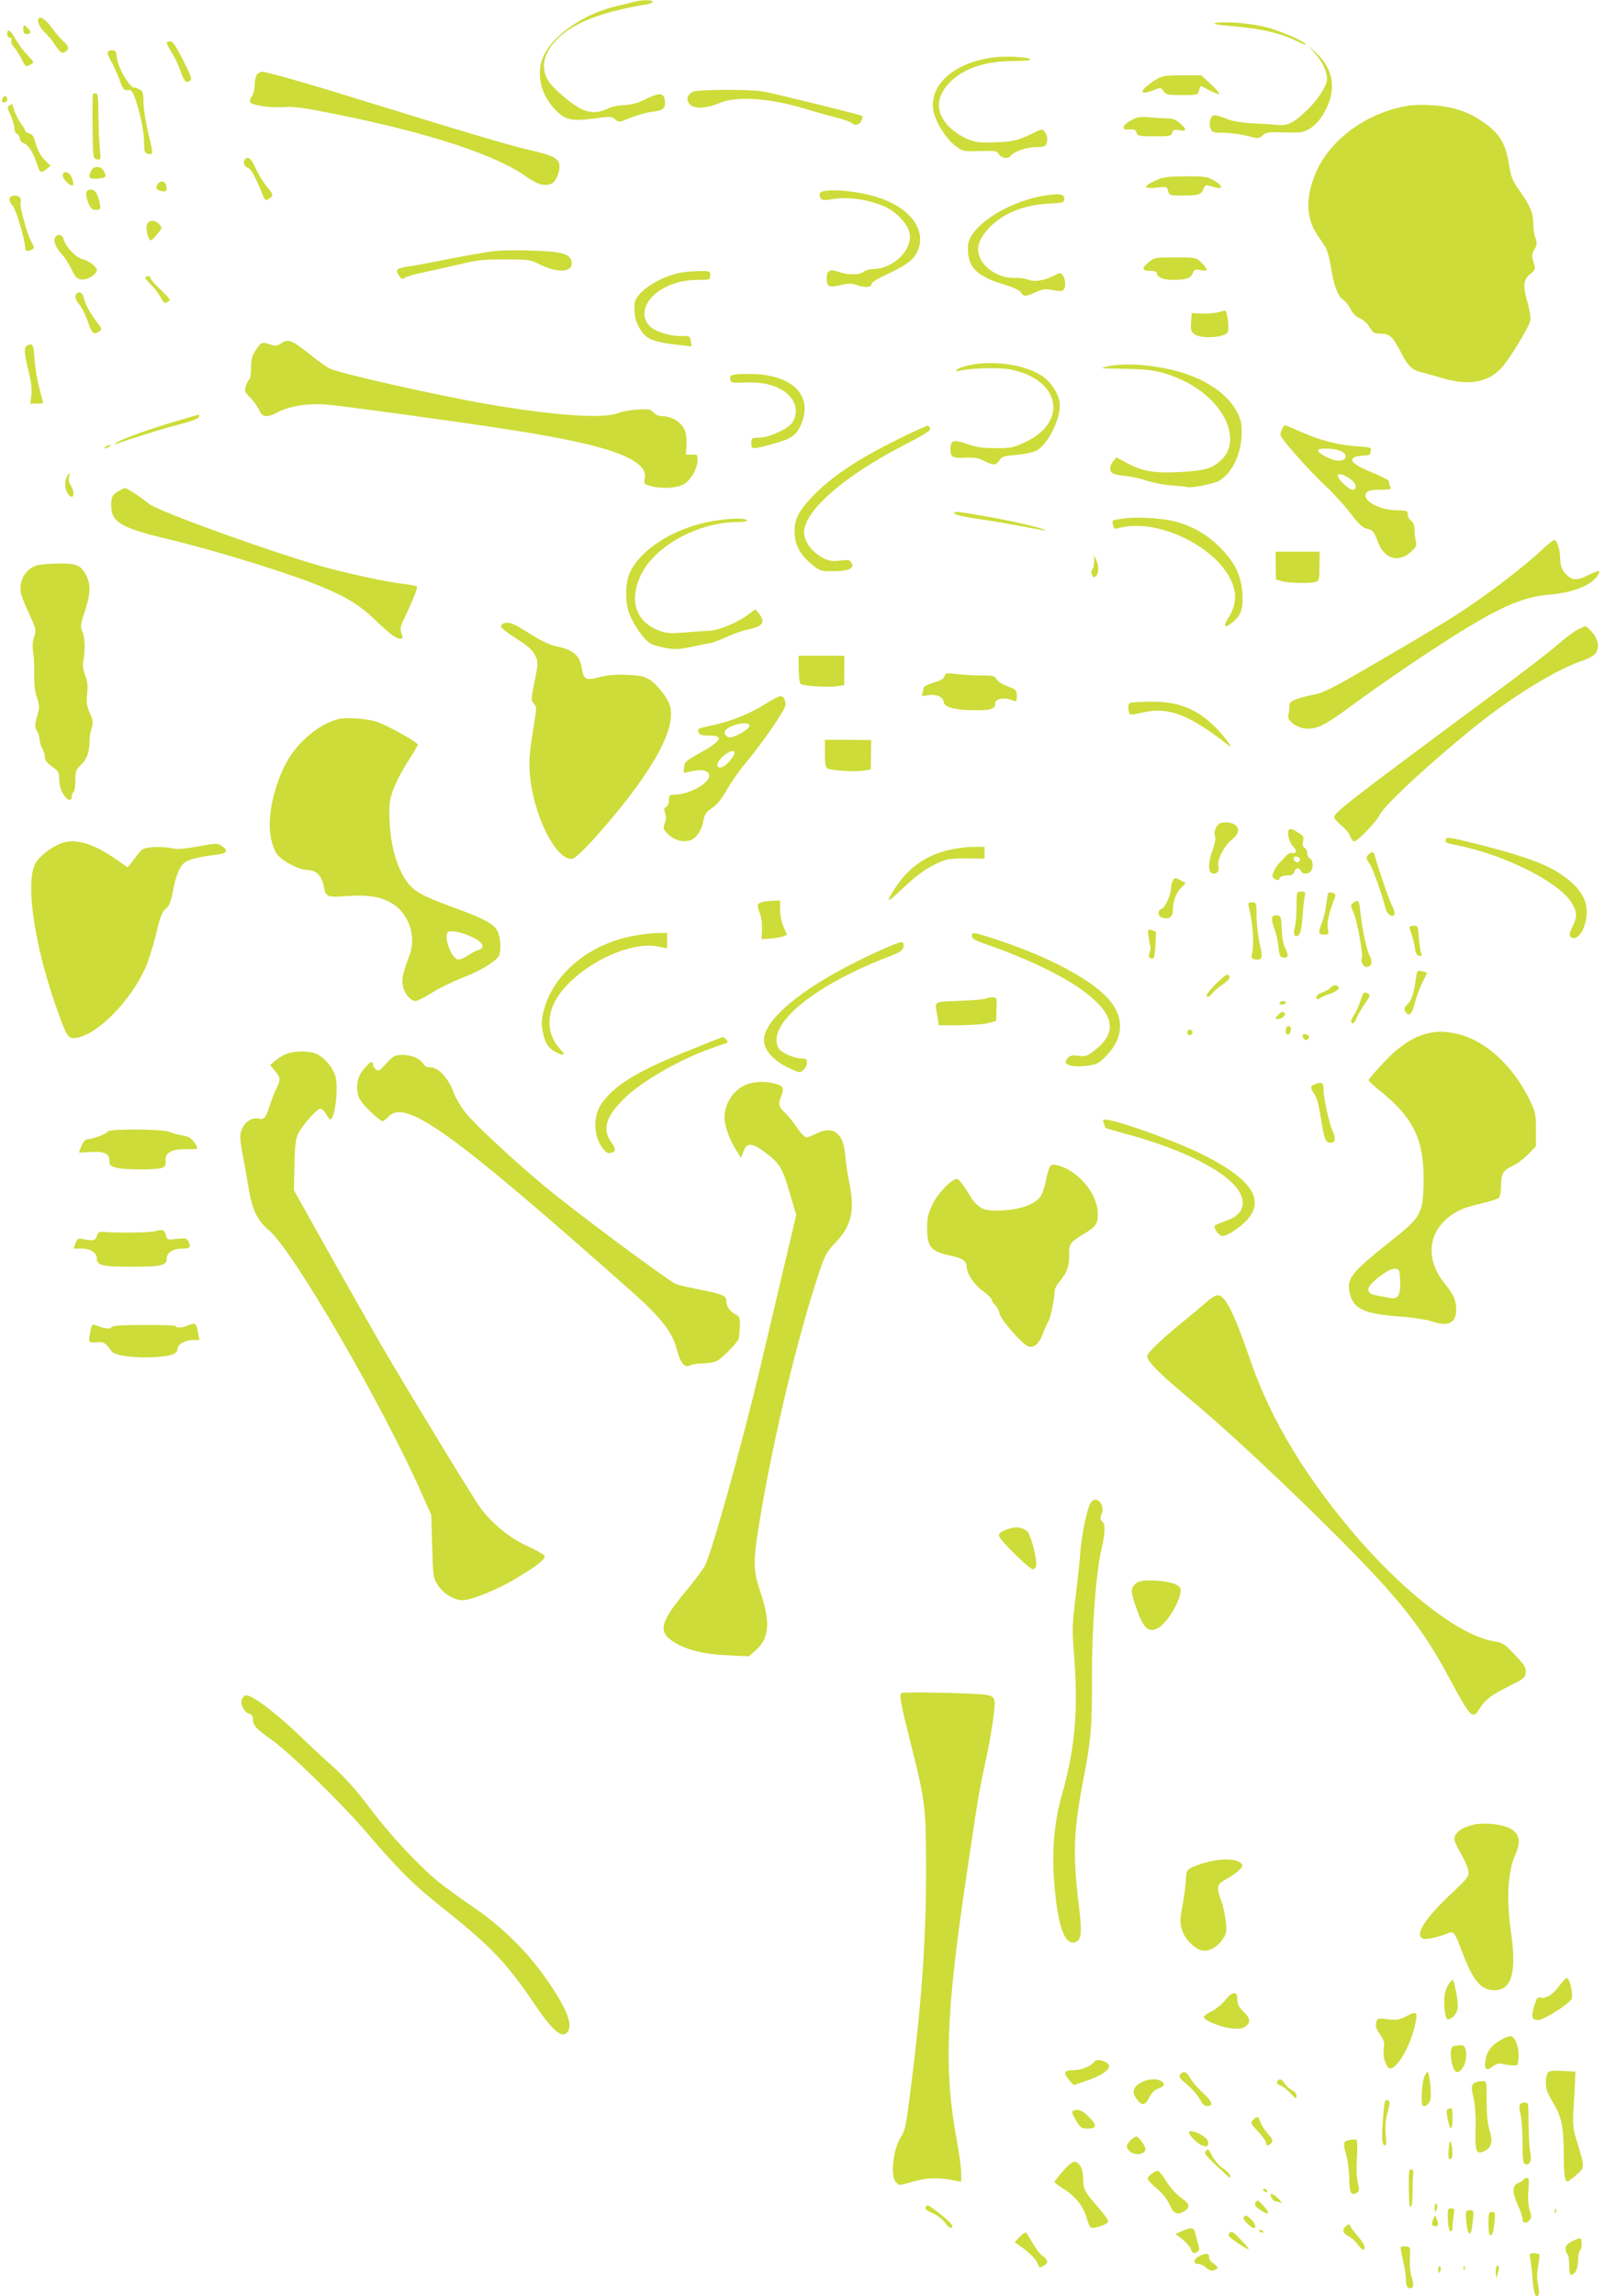 <?xml version="1.0" standalone="no"?>
<!DOCTYPE svg PUBLIC "-//W3C//DTD SVG 20010904//EN"
 "http://www.w3.org/TR/2001/REC-SVG-20010904/DTD/svg10.dtd">
<svg version="1.0" xmlns="http://www.w3.org/2000/svg"
 width="895pt" height="1280pt" viewBox="0 0 895 1280"
 preserveAspectRatio="xMidYMid meet">
<g transform="translate(0,1280) scale(0.1,-0.1)"
fill="#cddc39" stroke="none">
<path d="M3535 12790 c-16 -5 -61 -16 -100 -25 -173 -40 -345 -156 -401 -271
-47 -95 -23 -215 59 -302 63 -66 91 -71 270 -46 38 5 51 3 67 -11 20 -18 23
-18 88 9 37 15 91 30 119 33 60 6 76 20 71 59 -5 47 -28 50 -102 14 -49 -25
-84 -34 -126 -36 -32 -1 -71 -9 -86 -17 -94 -47 -160 -23 -299 108 -80 75 -82
168 -7 256 89 104 248 170 515 214 20 3 37 10 37 15 0 12 -63 11 -105 0z"/>
<path d="M214 12673 c4 -15 20 -39 35 -53 16 -14 43 -46 60 -73 28 -41 35 -46
52 -37 27 15 24 34 -10 62 -15 14 -44 47 -63 74 -41 59 -85 75 -74 27z"/>
<path d="M6780 12672 c-25 -5 3 -10 105 -19 154 -14 260 -39 348 -83 33 -16
54 -23 48 -16 -18 21 -142 74 -222 95 -83 21 -226 33 -279 23z"/>
<path d="M130 12635 c0 -18 5 -25 20 -25 24 0 26 13 4 34 -21 21 -24 20 -24
-9z"/>
<path d="M40 12610 c0 -11 7 -20 15 -20 9 0 12 -6 8 -16 -3 -8 3 -25 15 -37
11 -12 29 -41 41 -64 24 -48 24 -48 53 -32 19 11 19 13 -19 52 -22 23 -52 63
-67 90 -28 50 -46 60 -46 27z"/>
<path d="M930 12560 c0 -6 12 -28 26 -50 15 -22 37 -68 49 -102 24 -66 31 -73
55 -58 12 8 6 26 -39 115 -39 77 -58 105 -72 105 -11 0 -19 -5 -19 -10z"/>
<path d="M7338 12496 c38 -44 62 -97 62 -136 -1 -36 -45 -108 -103 -165 -83
-82 -115 -98 -181 -91 -28 3 -89 7 -136 9 -48 2 -104 11 -130 21 -80 31 -89
31 -100 2 -6 -17 -6 -35 0 -51 9 -23 14 -25 72 -25 35 0 93 -8 130 -17 65 -17
67 -17 89 2 19 18 33 20 120 17 88 -3 104 -1 140 19 48 28 94 94 116 168 27
96 2 181 -78 256 l-43 40 42 -49z"/>
<path d="M600 12506 c0 -8 10 -31 22 -52 12 -20 31 -64 44 -98 19 -53 25 -61
46 -58 20 2 26 -5 41 -45 30 -88 49 -178 50 -243 2 -60 4 -65 26 -68 27 -4 27
-7 -8 143 -11 50 -21 116 -21 147 0 49 -3 59 -22 69 -13 7 -24 12 -25 11 -21
-14 -94 105 -101 164 -4 38 -8 44 -28 44 -14 0 -24 -6 -24 -14z"/>
<path d="M5540 12480 c-217 -28 -357 -150 -336 -293 9 -62 74 -165 126 -202
40 -29 45 -30 135 -27 86 2 95 1 105 -18 12 -22 54 -28 66 -9 13 22 90 49 140
49 38 0 54 4 58 16 10 25 7 49 -8 69 -13 18 -16 18 -82 -15 -73 -36 -113 -43
-234 -44 -62 -1 -84 4 -132 27 -31 15 -72 45 -92 67 -69 76 -67 157 6 236 75
81 200 124 362 124 59 0 96 4 91 9 -15 14 -133 20 -205 11z"/>
<path d="M1430 12381 c-5 -11 -10 -37 -10 -58 0 -21 -7 -49 -16 -61 -8 -12
-13 -26 -10 -31 12 -18 109 -33 185 -28 63 4 112 -3 296 -40 517 -104 890
-226 1060 -348 62 -44 99 -54 140 -39 22 9 45 57 45 96 0 44 -31 61 -172 93
-112 26 -355 98 -842 249 -357 111 -616 186 -644 186 -12 0 -26 -9 -32 -19z"/>
<path d="M6439 12352 c-84 -54 -92 -87 -12 -57 46 18 47 18 61 -3 13 -20 23
-22 103 -22 86 0 89 1 95 25 3 14 8 25 11 25 2 0 25 -11 50 -25 26 -13 49 -22
52 -19 3 3 -18 28 -47 55 l-53 49 -108 0 c-100 0 -110 -2 -152 -28z"/>
<path d="M3863 12288 c-31 -15 -39 -45 -17 -69 24 -27 91 -25 164 6 97 41 278
29 475 -30 61 -19 142 -41 180 -51 39 -9 77 -23 86 -31 20 -17 46 -8 55 19 3
11 4 21 2 22 -6 6 -494 126 -552 136 -78 13 -364 12 -393 -2z"/>
<path d="M518 12275 c-2 -3 -3 -85 -2 -182 2 -175 3 -178 25 -181 21 -4 22 -2
15 65 -3 37 -7 121 -7 186 0 87 -4 117 -13 117 -7 0 -15 -2 -18 -5z"/>
<path d="M16 12254 c-9 -22 -8 -24 9 -24 8 0 15 6 15 14 0 22 -17 28 -24 10z"/>
<path d="M51 12211 c-11 -7 -10 -16 8 -53 11 -24 21 -57 21 -71 0 -15 7 -30
15 -33 8 -4 15 -15 15 -25 0 -11 10 -23 25 -29 25 -9 53 -55 74 -122 14 -43
20 -45 51 -20 l22 18 -34 34 c-23 24 -39 53 -48 88 -11 41 -19 54 -37 58 -13
4 -23 10 -23 16 0 5 -11 24 -24 41 -13 18 -29 49 -36 70 -6 20 -12 37 -13 37
-1 0 -8 -4 -16 -9z"/>
<path d="M7842 12209 c-231 -41 -436 -196 -511 -387 -51 -128 -46 -240 12
-328 18 -26 40 -59 49 -73 9 -14 23 -67 31 -117 16 -100 39 -159 69 -177 11
-7 29 -29 39 -50 13 -24 32 -44 53 -52 19 -8 43 -30 54 -50 19 -31 26 -35 62
-35 50 0 68 -18 114 -108 36 -71 62 -96 112 -107 16 -4 67 -18 114 -32 149
-44 254 -27 332 55 40 42 152 224 161 263 4 15 -2 55 -13 95 -29 101 -27 133
12 165 31 26 32 27 19 68 -10 36 -10 45 6 71 14 25 15 35 5 63 -7 18 -12 55
-12 81 0 59 -17 99 -75 181 -41 57 -48 75 -61 152 -17 105 -48 161 -119 215
-96 73 -184 104 -320 112 -44 3 -104 1 -133 -5z"/>
<path d="M6305 12128 c-50 -30 -54 -54 -7 -50 27 3 35 -1 39 -17 5 -19 13 -21
100 -21 87 0 95 2 100 20 5 17 11 19 39 14 43 -8 44 6 3 40 -21 18 -42 26 -67
26 -20 0 -66 3 -102 6 -56 4 -71 2 -105 -18z"/>
<path d="M1367 11913 c-14 -14 -6 -42 14 -48 19 -6 43 -50 87 -158 10 -24 14
-26 32 -15 27 17 26 23 -15 72 -19 23 -46 68 -60 99 -23 52 -41 68 -58 50z"/>
<path d="M510 11851 c-21 -39 -13 -51 30 -47 51 4 57 10 40 41 -16 30 -55 33
-70 6z"/>
<path d="M350 11821 c0 -23 52 -69 58 -51 2 6 -1 24 -8 41 -14 33 -50 41 -50
10z"/>
<path d="M6440 11792 c-68 -32 -65 -46 9 -38 57 7 59 6 65 -19 6 -24 10 -25
80 -25 89 0 105 5 117 37 6 17 14 23 27 19 59 -17 75 -19 70 -5 -2 8 -22 24
-43 36 -33 18 -52 21 -156 20 -103 -1 -126 -4 -169 -25z"/>
<path d="M881 11776 c-18 -22 -9 -38 23 -42 24 -2 27 0 24 24 -3 31 -29 40
-47 18z"/>
<path d="M498 11742 c-22 -4 -23 -31 -4 -77 12 -27 21 -35 40 -35 29 0 31 8
16 61 -12 42 -27 57 -52 51z"/>
<path d="M4588 11733 c-19 -5 -23 -20 -10 -40 6 -10 23 -10 71 -2 90 14 215
-7 301 -51 52 -27 109 -88 120 -131 26 -96 -84 -208 -205 -209 -16 0 -39 -7
-49 -15 -25 -19 -89 -19 -141 0 -46 17 -65 7 -65 -34 0 -50 12 -56 75 -41 44
11 63 11 89 2 47 -17 86 -15 86 4 0 10 32 30 86 55 105 49 147 79 168 124 54
112 -25 233 -193 296 -104 39 -267 59 -333 42z"/>
<path d="M5820 11709 c-207 -35 -415 -172 -422 -278 -6 -119 42 -170 210 -220
44 -13 77 -29 85 -41 15 -25 23 -25 82 1 40 18 55 20 96 12 32 -7 51 -7 59 1
14 14 13 59 -3 80 -13 18 -15 17 -53 -2 -54 -27 -106 -35 -140 -21 -16 6 -50
11 -76 10 -86 -3 -175 53 -198 125 -16 47 2 95 53 151 76 82 194 131 337 138
80 4 85 6 85 27 0 27 -28 31 -115 17z"/>
<path d="M53 11694 c-3 -8 4 -25 16 -38 20 -21 71 -192 71 -237 0 -20 16 -24
40 -9 12 8 11 14 -8 48 -22 40 -65 199 -57 213 3 4 2 14 -1 23 -8 21 -53 21
-61 0z"/>
<path d="M821 11552 c-11 -20 5 -92 20 -92 9 0 59 59 59 70 0 15 -31 40 -50
40 -11 0 -24 -8 -29 -18z"/>
<path d="M305 11470 c-7 -22 10 -56 49 -98 11 -13 32 -47 46 -75 21 -44 30
-52 56 -55 32 -3 84 29 84 53 0 18 -45 52 -79 60 -35 7 -96 71 -105 108 -8 33
-41 37 -51 7z"/>
<path d="M2755 11400 c-38 -4 -151 -24 -250 -43 -99 -20 -201 -39 -226 -42
-67 -10 -76 -18 -55 -50 14 -21 20 -24 32 -14 8 6 53 20 102 30 48 10 139 30
202 45 97 24 136 28 255 28 132 0 143 -2 193 -27 99 -51 187 -46 180 11 -5 46
-52 60 -218 65 -80 3 -176 2 -215 -3z"/>
<path d="M6404 11337 c-40 -33 -37 -47 12 -47 19 0 34 -4 34 -9 0 -25 34 -41
88 -41 77 0 102 8 113 37 8 21 13 23 44 17 43 -8 44 3 4 42 -30 29 -32 29
-145 29 -112 0 -116 0 -150 -28z"/>
<path d="M3795 11280 c-128 -26 -253 -112 -257 -176 -2 -57 4 -89 25 -128 38
-68 71 -82 238 -101 l56 -6 -5 30 c-4 28 -6 29 -56 28 -63 -1 -146 26 -175 57
-55 58 -25 147 68 203 61 37 127 53 211 53 57 0 60 1 60 25 0 24 -2 25 -62 24
-35 -1 -81 -5 -103 -9z"/>
<path d="M810 11252 c0 -5 14 -21 31 -38 17 -16 40 -46 52 -66 22 -41 25 -42
47 -28 12 8 4 19 -42 63 -32 29 -58 59 -58 65 0 7 -7 12 -15 12 -8 0 -15 -4
-15 -8z"/>
<path d="M427 11163 c-13 -12 -7 -35 17 -63 13 -16 34 -58 46 -94 24 -68 33
-75 64 -53 16 12 15 15 -14 52 -36 46 -64 97 -74 138 -6 25 -24 35 -39 20z"/>
<path d="M6790 11059 c-19 -5 -60 -8 -90 -7 l-55 3 -3 -52 c-3 -44 0 -53 20
-67 26 -19 110 -21 157 -5 26 9 31 16 31 44 0 42 -11 95 -19 94 -3 -1 -22 -5
-41 -10z"/>
<path d="M1563 10883 c-18 -12 -29 -13 -54 -4 -48 16 -53 15 -82 -30 -22 -32
-27 -53 -27 -99 0 -32 -4 -61 -9 -64 -5 -3 -14 -20 -20 -37 -10 -28 -8 -33 26
-67 19 -20 42 -52 49 -69 18 -41 43 -43 111 -7 62 31 166 47 263 39 87 -7 701
-91 995 -136 351 -54 557 -101 671 -153 85 -40 118 -76 109 -123 -5 -30 -4
-32 32 -42 60 -17 144 -13 183 8 40 21 80 89 80 137 0 30 -2 32 -32 30 l-33
-1 3 57 c4 68 -14 107 -61 137 -19 12 -50 21 -69 21 -23 0 -42 7 -54 21 -16
18 -27 20 -89 16 -38 -2 -88 -11 -110 -20 -80 -32 -348 -14 -719 49 -270 46
-836 173 -888 200 -18 9 -62 40 -98 69 -116 93 -133 99 -177 68z"/>
<path d="M141 10862 c-6 -12 -2 -48 15 -117 18 -70 23 -114 19 -147 l-6 -48
36 0 c19 0 35 2 35 5 0 3 -9 38 -20 78 -11 39 -23 111 -27 160 -5 75 -8 87
-24 87 -10 0 -23 -8 -28 -18z"/>
<path d="M5418 10767 c-38 -7 -74 -19 -80 -26 -11 -11 -8 -12 17 -7 72 15 216
18 277 7 281 -55 329 -293 82 -407 -65 -30 -78 -33 -165 -32 -72 0 -109 6
-159 24 -74 26 -90 21 -90 -32 0 -43 12 -49 86 -45 47 2 71 -2 102 -18 53 -27
66 -26 85 3 14 21 27 25 94 30 43 4 93 14 112 24 60 30 131 166 131 251 0 52
-38 119 -89 158 -84 65 -265 96 -403 70z"/>
<path d="M6193 10761 c-24 -4 -45 -9 -47 -12 -2 -2 55 -4 127 -5 151 -1 222
-16 334 -70 221 -109 322 -330 201 -440 -50 -46 -88 -57 -223 -65 -149 -8
-214 3 -305 52 l-55 30 -17 -22 c-21 -25 -23 -53 -5 -66 6 -6 40 -13 74 -16
34 -4 88 -16 120 -27 32 -11 94 -23 138 -26 44 -3 82 -7 85 -9 15 -8 146 17
178 35 72 41 125 152 126 265 0 59 -4 78 -29 124 -68 123 -231 214 -445 246
-99 16 -186 17 -257 6z"/>
<path d="M4102 10713 c-27 -4 -33 -8 -30 -26 3 -21 7 -22 85 -19 136 6 240
-39 273 -118 16 -38 6 -91 -23 -118 -36 -34 -128 -72 -174 -72 -41 0 -43 -1
-43 -30 0 -36 1 -36 111 -7 104 28 133 45 159 96 81 161 -24 285 -250 296 -41
1 -90 1 -108 -2z"/>
<path d="M975 10450 c-147 -44 -283 -92 -323 -116 -15 -8 -18 -12 -7 -9 174
58 268 87 358 110 69 18 107 33 107 42 0 7 -1 13 -2 12 -2 0 -61 -18 -133 -39z"/>
<path d="M5000 10348 c-216 -108 -355 -200 -456 -302 -95 -96 -119 -146 -112
-230 5 -64 36 -115 101 -167 39 -32 47 -34 112 -33 86 0 120 15 104 45 -10 19
-17 20 -64 14 -43 -5 -61 -2 -92 13 -75 39 -120 108 -107 166 25 123 246 307
567 471 88 45 136 75 135 84 -2 8 -8 16 -13 18 -6 2 -84 -34 -175 -79z"/>
<path d="M7150 10411 c-5 -11 -10 -26 -10 -35 0 -19 162 -202 257 -290 41 -38
101 -104 134 -148 45 -58 68 -80 90 -85 34 -7 40 -14 63 -75 34 -92 113 -117
182 -56 31 28 35 36 29 62 -4 17 -7 47 -7 66 -1 22 -8 40 -20 48 -10 7 -18 23
-18 35 0 20 -5 22 -64 23 -102 1 -199 60 -165 100 8 9 32 14 76 14 57 0 63 2
55 18 -5 9 -8 22 -5 27 2 6 -40 29 -93 50 -100 41 -132 67 -104 85 8 5 32 10
53 10 20 0 37 4 37 9 0 5 2 16 5 24 5 11 -12 15 -88 20 -100 7 -208 36 -320
87 -37 16 -69 30 -71 30 -3 0 -10 -9 -16 -19z m318 -122 c59 -20 42 -67 -20
-55 -39 7 -98 41 -98 56 0 13 79 13 118 -1z m65 -161 c30 -22 37 -58 10 -58
-21 0 -83 58 -83 78 0 17 33 8 73 -20z"/>
<path d="M590 10310 c-8 -5 -10 -10 -5 -10 6 0 17 5 25 10 8 5 11 10 5 10 -5
0 -17 -5 -25 -10z"/>
<path d="M369 10133 c-11 -28 -5 -69 13 -90 29 -35 39 11 12 52 -9 14 -13 33
-9 45 10 30 -4 24 -16 -7z"/>
<path d="M653 10057 c-29 -20 -32 -27 -33 -73 0 -95 52 -126 319 -190 273 -65
698 -197 870 -271 132 -56 199 -99 281 -177 82 -79 118 -106 141 -106 16 0 17
4 8 30 -9 25 -7 38 15 82 48 101 76 170 71 178 -2 4 -33 10 -67 14 -91 10
-293 53 -438 92 -273 74 -938 313 -990 356 -50 41 -122 88 -134 87 -6 0 -25
-11 -43 -22z"/>
<path d="M5322 9938 c3 -8 53 -19 134 -31 71 -10 183 -29 249 -42 65 -13 121
-23 123 -21 6 7 -156 46 -288 70 -207 37 -222 38 -218 24z"/>
<path d="M6267 9910 c-32 -4 -60 -9 -62 -12 -2 -2 -2 -14 2 -27 4 -17 10 -21
27 -16 217 65 572 -110 642 -318 21 -62 12 -120 -26 -181 -34 -52 -21 -62 28
-21 44 37 55 74 50 159 -7 100 -42 171 -127 257 -71 70 -154 118 -252 143 -72
18 -209 26 -282 16z"/>
<path d="M3967 9894 c-205 -37 -390 -152 -453 -282 -28 -58 -30 -165 -5 -232
24 -63 79 -142 115 -165 14 -9 53 -21 88 -27 52 -9 77 -8 143 6 44 10 91 19
105 21 14 2 55 17 91 34 36 17 92 37 125 43 79 16 94 41 55 89 l-19 23 -36
-27 c-59 -46 -162 -89 -219 -93 -29 -1 -94 -6 -144 -10 -76 -6 -101 -4 -138
11 -131 49 -169 169 -100 312 79 162 321 293 540 293 35 0 54 4 50 10 -9 14
-105 11 -198 -6z"/>
<path d="M8596 9733 c-115 -107 -325 -266 -506 -380 -52 -33 -231 -140 -398
-237 -248 -145 -313 -179 -360 -187 -31 -5 -76 -17 -99 -25 -36 -13 -43 -20
-43 -42 0 -15 -3 -37 -6 -48 -9 -34 54 -77 111 -76 56 0 109 29 255 138 63 47
202 144 308 216 446 299 602 378 778 393 137 11 238 52 274 108 18 30 6 30
-49 3 -59 -30 -88 -32 -117 -8 -31 26 -44 56 -44 100 0 48 -18 102 -33 102 -7
-1 -39 -26 -71 -57z"/>
<path d="M7114 9647 l1 -77 35 -10 c38 -11 152 -13 186 -4 20 5 21 13 22 87
l1 82 -123 0 -123 0 1 -78z"/>
<path d="M6101 9668 c-1 -20 -5 -39 -10 -42 -12 -8 -1 -48 12 -43 22 7 28 54
13 88 l-14 34 -1 -37z"/>
<path d="M212 9650 c-66 -15 -108 -84 -96 -154 3 -17 24 -70 47 -118 38 -84
40 -90 28 -126 -9 -25 -11 -57 -6 -88 4 -27 7 -85 6 -129 -1 -52 4 -95 15
-123 9 -24 14 -53 11 -65 -3 -12 -10 -40 -16 -61 -7 -31 -6 -44 5 -60 8 -11
14 -32 14 -46 1 -14 7 -36 15 -50 8 -14 15 -36 15 -50 0 -17 13 -34 40 -53 36
-25 40 -33 40 -70 0 -23 8 -58 19 -77 21 -40 51 -53 51 -21 0 11 4 23 10 26 6
3 10 32 10 64 0 52 3 60 34 90 33 32 46 73 46 146 0 11 5 36 11 56 10 31 8 43
-10 84 -18 40 -20 60 -15 107 5 44 2 70 -11 104 -12 31 -15 57 -10 82 11 62 9
125 -5 159 -13 30 -12 40 13 115 31 95 34 145 11 194 -29 62 -55 74 -153 73
-47 -1 -101 -5 -119 -9z"/>
<path d="M2800 9320 c-18 -13 0 -29 100 -93 45 -29 71 -54 84 -80 18 -38 18
-41 -3 -145 -20 -99 -20 -107 -4 -124 16 -18 16 -25 0 -121 -27 -161 -30 -216
-18 -312 29 -223 154 -452 235 -431 39 10 274 279 388 446 108 157 160 274
160 360 0 39 -7 59 -37 105 -21 31 -56 69 -78 83 -35 23 -53 27 -131 30 -62 3
-112 -1 -155 -13 -74 -19 -86 -13 -96 48 -12 76 -47 105 -153 127 -31 7 -85
34 -143 71 -92 59 -120 68 -149 49z"/>
<path d="M8798 9291 c-20 -10 -73 -50 -119 -90 -45 -39 -190 -151 -322 -248
-841 -623 -917 -682 -917 -709 0 -7 18 -27 39 -45 22 -17 44 -44 50 -60 5 -16
15 -29 21 -29 21 0 122 105 145 150 29 57 304 310 554 509 198 157 440 304
570 346 29 10 62 26 72 36 30 30 25 82 -12 124 -17 19 -34 35 -38 35 -3 -1
-22 -9 -43 -19z"/>
<path d="M4454 9068 c1 -55 5 -79 14 -83 28 -10 151 -17 195 -11 l45 7 0 82 1
82 -128 0 -128 0 1 -77z"/>
<path d="M5267 9031 c-3 -14 -21 -25 -61 -36 -32 -10 -56 -22 -56 -30 0 -7 -3
-21 -7 -31 -5 -15 -2 -16 29 -10 47 9 86 -7 90 -36 4 -31 60 -46 174 -47 93
-1 114 7 114 40 0 22 47 33 84 19 37 -14 36 -14 36 23 0 29 -4 34 -53 52 -29
11 -56 29 -61 40 -8 18 -18 20 -90 20 -44 0 -106 4 -137 8 -52 7 -57 6 -62
-12z"/>
<path d="M4265 8874 c-85 -53 -194 -97 -293 -117 -84 -18 -85 -18 -76 -41 4
-12 19 -16 54 -16 91 0 76 -29 -52 -100 -74 -41 -81 -48 -84 -79 -3 -25 -1
-32 10 -28 7 3 34 8 58 12 54 8 85 -13 68 -45 -24 -44 -121 -90 -192 -90 -24
0 -28 -4 -28 -30 0 -16 -7 -33 -15 -38 -13 -6 -14 -14 -6 -34 7 -18 6 -36 -2
-57 -11 -29 -9 -34 19 -62 39 -38 101 -50 139 -25 29 19 50 57 59 108 5 29 16
44 48 65 28 19 54 51 82 102 23 40 69 107 104 148 86 100 222 298 222 322 0
32 -11 51 -29 50 -9 0 -47 -20 -86 -45z m-85 -119 c0 -18 -79 -65 -109 -65
-25 0 -39 26 -22 43 31 31 131 48 131 22z m-107 -192 c-16 -21 -40 -39 -52
-41 -40 -6 -18 48 32 78 47 29 58 9 20 -37z"/>
<path d="M6307 8883 c-14 -4 -17 -12 -14 -36 4 -36 2 -36 82 -18 142 32 260
-14 474 -183 39 -30 -31 63 -84 112 -102 96 -201 132 -350 131 -49 -1 -98 -3
-108 -6z"/>
<path d="M1884 8791 c-102 -26 -221 -124 -282 -233 -72 -126 -113 -309 -93
-418 5 -34 20 -77 31 -95 25 -41 127 -95 177 -95 44 0 78 -33 87 -86 13 -65
17 -67 131 -59 125 9 198 -5 262 -48 85 -58 124 -180 88 -277 -39 -105 -46
-136 -39 -174 7 -43 43 -86 72 -86 10 0 51 21 90 46 40 25 117 63 172 84 98
37 192 95 204 126 13 34 6 110 -14 141 -22 37 -84 68 -264 133 -157 58 -205
86 -243 144 -51 75 -84 192 -90 321 -5 100 -3 117 19 181 14 39 51 111 82 158
31 48 56 90 56 95 0 13 -167 106 -225 126 -57 20 -174 28 -221 16z m752 -1216
c59 -29 72 -58 32 -70 -13 -4 -40 -18 -60 -32 -20 -14 -45 -23 -55 -21 -37 7
-81 127 -55 152 12 13 81 -1 138 -29z"/>
<path d="M4600 8599 c0 -64 3 -78 18 -84 29 -11 147 -18 194 -11 l44 7 1 82 1
82 -129 1 -129 0 0 -77z"/>
<path d="M6804 8211 c-23 -10 -38 -50 -28 -76 4 -8 -1 -35 -9 -58 -34 -92 -33
-147 3 -147 21 0 31 20 24 48 -8 28 34 109 71 138 37 28 48 56 31 78 -14 20
-64 28 -92 17z"/>
<path d="M7187 8173 c-13 -12 5 -78 26 -94 21 -17 16 -42 -8 -33 -7 3 -23 -5
-35 -18 -11 -13 -29 -32 -40 -43 -10 -11 -23 -32 -29 -47 -9 -23 -7 -29 9 -38
16 -9 22 -7 26 5 4 9 19 15 41 15 26 0 36 5 40 20 6 23 28 27 37 5 7 -18 37
-20 54 -3 17 17 15 65 -3 72 -8 3 -15 16 -15 30 0 13 -7 26 -15 30 -10 4 -13
14 -9 35 6 26 2 33 -27 50 -37 23 -42 24 -52 14z m63 -163 c0 -5 -5 -12 -11
-16 -12 -7 -31 15 -23 28 6 9 34 -1 34 -12z"/>
<path d="M8063 8124 c-8 -21 -6 -22 77 -39 258 -54 550 -202 621 -313 35 -55
36 -81 7 -139 -16 -33 -19 -46 -10 -55 22 -22 58 6 76 58 42 123 -7 217 -157
308 -82 48 -201 90 -420 146 -157 40 -189 46 -194 34z"/>
<path d="M340 8099 c-59 -24 -122 -73 -143 -113 -59 -112 -1 -484 133 -846 45
-123 53 -133 98 -125 120 22 298 203 383 390 16 37 43 121 59 187 23 98 34
125 54 142 20 16 29 38 40 98 17 90 40 144 70 163 24 16 84 30 169 40 63 7 74
23 33 50 -22 15 -33 15 -131 -3 -81 -15 -117 -17 -148 -10 -23 5 -69 8 -101 6
-50 -4 -63 -9 -80 -31 -12 -15 -31 -40 -43 -55 l-21 -27 -62 43 c-128 91 -233
121 -310 91z"/>
<path d="M5281 8060 c-122 -32 -216 -99 -286 -205 -58 -87 -52 -94 21 -24 92
88 141 124 211 157 52 24 69 27 161 27 l102 -1 0 33 0 33 -67 -1 c-38 0 -101
-9 -142 -19z"/>
<path d="M7632 8038 c-16 -16 -15 -25 7 -56 17 -24 70 -175 87 -245 3 -15 15
-32 25 -38 29 -15 34 12 10 56 -15 28 -75 203 -97 283 -4 15 -17 15 -32 0z"/>
<path d="M6540 7891 c-5 -11 -10 -28 -10 -39 0 -38 -32 -111 -51 -117 -25 -8
-24 -42 1 -50 37 -12 60 3 60 38 0 50 17 98 46 128 l26 27 -31 16 c-28 15 -31
15 -41 -3z"/>
<path d="M7230 7747 c0 -45 -4 -98 -10 -117 -11 -39 0 -60 23 -42 9 8 16 45
21 104 3 51 9 103 12 116 5 19 2 22 -20 22 -26 0 -26 0 -26 -83z"/>
<path d="M7406 7822 c-2 -4 -7 -34 -11 -67 -4 -33 -16 -81 -26 -106 -20 -51
-17 -59 18 -59 21 0 23 3 17 38 -5 33 7 86 41 173 4 11 0 18 -14 22 -12 3 -23
2 -25 -1z"/>
<path d="M4255 7773 c-33 -8 -36 -18 -20 -58 10 -22 15 -60 14 -94 l-2 -56 47
3 c26 2 59 7 72 12 l23 9 -19 43 c-11 25 -20 65 -20 96 l0 52 -37 -1 c-21 -1
-47 -3 -58 -6z"/>
<path d="M7546 7767 c-16 -12 -16 -15 3 -57 20 -47 54 -237 45 -252 -10 -16 8
-48 27 -48 28 0 35 28 16 64 -17 31 -40 141 -52 249 -7 60 -11 65 -39 44z"/>
<path d="M6963 7748 c26 -104 32 -216 16 -278 -3 -9 5 -16 20 -18 40 -6 45 10
26 84 -9 38 -17 106 -18 151 0 81 0 83 -25 83 -20 0 -23 -4 -19 -22z"/>
<path d="M7094 7686 c-3 -9 2 -35 11 -59 10 -23 20 -69 24 -102 5 -52 9 -60
29 -63 27 -4 29 16 6 59 -9 18 -16 60 -17 102 -2 66 -4 72 -25 75 -13 2 -25
-3 -28 -12z"/>
<path d="M7860 7631 c0 -5 5 -22 11 -38 6 -15 14 -48 18 -73 4 -33 11 -46 25
-48 15 -3 17 0 11 14 -4 11 -10 49 -13 87 -4 63 -6 67 -28 67 -13 0 -24 -4
-24 -9z"/>
<path d="M6406 7573 c3 -26 8 -49 9 -51 2 -2 0 -16 -5 -32 -7 -23 -5 -29 10
-33 15 -4 18 5 23 72 2 42 4 77 3 77 0 1 -11 5 -24 9 -23 7 -23 6 -16 -42z"/>
<path d="M3515 7580 c-247 -52 -440 -222 -486 -426 -10 -44 -10 -69 -1 -112
12 -59 31 -86 74 -108 43 -22 54 -16 25 14 -71 74 -83 176 -31 272 97 178 401
339 574 304 l50 -11 0 44 0 43 -57 -1 c-32 0 -98 -9 -148 -19z"/>
<path d="M5420 7582 c0 -14 18 -24 68 -42 290 -100 516 -217 625 -324 105
-102 101 -187 -13 -274 -39 -30 -49 -33 -86 -27 -32 4 -46 2 -58 -11 -37 -36
9 -56 104 -45 50 6 66 13 96 42 102 98 118 206 44 307 -86 120 -353 263 -678
366 -99 31 -102 31 -102 8z"/>
<path d="M4930 7512 c-402 -177 -669 -380 -670 -510 0 -56 55 -117 143 -157
56 -26 59 -26 78 -9 10 9 19 28 19 41 0 19 -5 23 -32 23 -43 1 -114 33 -127
58 -69 129 192 346 609 507 74 29 85 37 88 59 4 34 -5 33 -108 -12z"/>
<path d="M7895 7343 c-11 -81 -25 -122 -48 -143 -17 -16 -19 -24 -11 -38 21
-33 37 -18 54 48 9 36 28 88 43 116 l26 52 -22 6 c-35 9 -35 9 -42 -41z"/>
<path d="M6776 7311 c-38 -39 -54 -61 -46 -66 7 -4 18 2 26 14 8 11 35 35 60
52 42 28 52 48 28 56 -5 2 -36 -23 -68 -56z"/>
<path d="M7421 7296 c-7 -9 -28 -21 -47 -28 -19 -6 -34 -18 -34 -25 0 -14 13
-17 24 -5 4 4 28 14 54 23 26 9 47 22 47 30 0 19 -29 23 -44 5z"/>
<path d="M7585 7218 c-9 -29 -26 -65 -37 -81 -14 -20 -17 -32 -10 -39 7 -7 15
0 26 26 8 20 30 57 48 82 27 38 30 47 18 54 -24 15 -27 13 -45 -42z"/>
<path d="M5497 7233 c-4 -3 -69 -9 -144 -12 -155 -7 -141 4 -125 -91 l7 -45
120 0 c66 1 138 6 160 13 l40 11 2 66 c2 65 2 65 -26 65 -15 0 -31 -3 -34 -7z"/>
<path d="M7135 7210 c-3 -5 3 -10 14 -10 12 0 21 5 21 10 0 6 -6 10 -14 10 -8
0 -18 -4 -21 -10z"/>
<path d="M7125 7140 c-18 -19 -17 -20 2 -20 22 0 47 23 36 33 -10 11 -19 8
-38 -13z"/>
<path d="M7170 7054 c0 -31 23 -28 28 4 2 15 -2 22 -12 22 -11 0 -16 -9 -16
-26z"/>
<path d="M6620 7045 c0 -8 7 -15 15 -15 8 0 15 7 15 15 0 8 -7 15 -15 15 -8 0
-15 -7 -15 -15z"/>
<path d="M7948 7036 c-76 -20 -156 -76 -237 -164 -42 -45 -77 -86 -79 -91 -2
-5 25 -31 60 -59 194 -154 254 -282 246 -532 -4 -155 -18 -178 -181 -307 -229
-182 -252 -212 -228 -300 22 -81 83 -108 281 -122 69 -5 145 -17 169 -25 93
-34 141 -13 141 62 0 55 -12 82 -63 146 -130 159 -85 340 104 419 20 8 69 22
110 31 40 10 79 22 86 28 8 6 13 33 13 65 0 69 12 90 63 113 23 10 62 39 87
64 l45 47 0 92 c0 83 -3 99 -32 159 -95 200 -259 348 -422 378 -68 13 -104 12
-163 -4z m-140 -1377 c3 -78 -13 -105 -57 -94 -14 3 -46 9 -71 13 -49 8 -63
29 -38 59 35 43 112 94 137 91 25 -3 26 -6 29 -69z"/>
<path d="M7266 7032 c-8 -13 11 -35 23 -28 6 4 11 11 11 16 0 11 -28 21 -34
12z"/>
<path d="M3845 6946 c-284 -113 -416 -193 -488 -294 -52 -72 -49 -187 6 -256
18 -22 28 -27 45 -22 28 9 28 19 -3 64 -49 72 -23 145 87 249 98 92 303 208
468 267 41 15 81 29 89 31 11 4 11 8 1 20 -7 8 -15 15 -19 14 -3 0 -87 -33
-186 -73z"/>
<path d="M1603 6928 c-17 -6 -47 -23 -65 -38 l-32 -27 27 -32 c32 -38 33 -50
8 -99 -10 -20 -26 -62 -36 -92 -22 -70 -33 -83 -61 -76 -51 13 -104 -39 -104
-102 0 -17 6 -63 14 -103 8 -41 22 -119 31 -174 20 -126 49 -189 117 -245 134
-114 636 -980 854 -1475 l49 -110 5 -176 c5 -171 6 -177 33 -217 29 -45 90
-82 134 -82 51 0 191 56 295 118 125 74 174 114 164 131 -5 7 -50 32 -100 55
-99 46 -194 125 -260 215 -38 52 -403 651 -549 901 -52 91 -184 323 -292 515
l-196 350 3 140 c2 109 7 148 21 175 23 48 105 140 123 140 8 0 23 -13 32 -30
9 -16 20 -30 24 -30 25 0 46 173 29 238 -14 51 -64 110 -108 128 -37 16 -113
17 -160 2z"/>
<path d="M2200 6913 c-8 -3 -31 -23 -51 -46 -32 -36 -39 -40 -53 -28 -9 7 -16
20 -16 27 0 23 -16 16 -48 -21 -35 -39 -48 -88 -37 -142 5 -27 23 -52 66 -95
33 -32 65 -58 71 -58 6 0 21 11 34 25 95 102 352 -83 1365 -982 158 -141 218
-218 244 -318 19 -73 43 -102 73 -86 11 6 44 11 72 11 28 0 63 6 78 14 33 17
121 109 123 128 10 108 8 118 -22 133 -31 17 -49 43 -49 74 0 28 -20 37 -146
62 -60 12 -119 25 -132 30 -43 17 -566 405 -737 548 -168 140 -377 334 -432
400 -31 38 -63 90 -75 125 -28 76 -83 136 -126 136 -21 0 -35 7 -42 20 -21 39
-105 62 -160 43z"/>
<path d="M4155 6751 c-69 -31 -115 -104 -115 -182 0 -43 28 -121 61 -174 l32
-50 12 35 c18 53 49 52 126 -7 78 -59 94 -86 135 -231 l34 -115 -76 -321 c-41
-177 -100 -424 -130 -551 -101 -423 -265 -1009 -303 -1082 -11 -21 -58 -85
-106 -142 -146 -176 -158 -227 -66 -285 68 -43 166 -67 297 -73 l120 -6 36 32
c79 69 86 154 27 331 -42 122 -41 171 5 440 75 439 202 967 318 1320 38 114
46 130 94 180 93 97 112 180 80 337 -8 37 -17 99 -21 138 -8 81 -17 107 -45
135 -26 26 -70 26 -120 0 -22 -11 -46 -20 -54 -20 -8 0 -33 26 -54 58 -22 31
-50 66 -62 77 -37 33 -42 51 -25 92 20 47 15 59 -32 72 -57 16 -123 13 -168
-8z"/>
<path d="M7338 6758 c-33 -11 -34 -20 -9 -56 13 -17 26 -66 37 -137 18 -116
26 -135 54 -135 27 0 30 22 11 66 -20 43 -51 188 -51 234 0 35 -7 40 -42 28z"/>
<path d="M6155 6539 c4 -13 9 -25 10 -27 1 -1 45 -14 96 -28 339 -89 596 -221
654 -335 36 -68 6 -127 -78 -154 -28 -10 -56 -21 -61 -26 -13 -12 21 -59 42
-59 26 0 102 51 139 93 99 113 15 231 -262 367 -130 64 -418 169 -509 186 -37
6 -38 6 -31 -17z"/>
<path d="M601 6493 c-7 -14 -84 -43 -112 -43 -12 0 -24 -13 -34 -36 -8 -20
-15 -37 -15 -38 0 -1 29 0 64 2 78 5 106 -8 106 -48 0 -25 5 -30 38 -39 41
-12 213 -13 252 -2 20 6 25 13 23 40 -2 46 33 66 114 65 35 0 63 1 63 3 0 22
-36 64 -58 68 -15 4 -37 8 -49 11 -12 2 -35 9 -50 15 -41 16 -333 17 -342 2z"/>
<path d="M5851 6288 c-6 -13 -15 -49 -21 -80 -6 -31 -20 -68 -30 -81 -32 -41
-114 -70 -210 -74 -111 -6 -137 8 -194 102 -23 39 -49 71 -57 73 -28 5 -110
-79 -140 -143 -23 -48 -29 -74 -29 -128 0 -109 20 -133 133 -157 60 -12 87
-30 87 -58 1 -41 40 -102 89 -137 28 -20 51 -43 51 -49 0 -7 8 -21 19 -30 10
-9 21 -30 24 -46 8 -37 131 -178 163 -186 33 -8 58 16 81 75 9 25 23 55 30 67
12 19 33 125 34 168 0 11 11 33 25 49 43 51 57 88 56 149 -1 66 2 71 87 123
64 38 76 57 72 120 -6 110 -116 235 -228 260 -28 6 -34 3 -42 -17z"/>
<path d="M865 5937 c-26 -8 -209 -11 -289 -4 -24 2 -31 -3 -36 -23 -7 -26 -19
-29 -77 -17 -28 6 -32 3 -42 -23 l-10 -30 42 0 c52 0 87 -23 87 -55 0 -39 29
-46 195 -46 167 0 195 7 195 46 0 33 35 55 87 55 44 0 50 7 33 41 -9 17 -18
18 -64 13 -51 -6 -54 -5 -60 19 -7 31 -22 37 -61 24z"/>
<path d="M6727 5542 c-23 -21 -80 -69 -127 -107 -96 -77 -187 -161 -201 -188
-14 -24 56 -96 241 -250 204 -170 511 -457 811 -756 355 -356 480 -513 634
-801 115 -214 127 -227 164 -167 32 52 66 78 164 127 85 42 92 48 95 77 3 27
-6 41 -60 98 -58 62 -68 68 -117 76 -180 28 -478 253 -750 564 -290 333 -491
663 -606 995 -96 278 -142 370 -186 370 -11 0 -38 -17 -62 -38z"/>
<path d="M1055 5414 c-33 -15 -75 -18 -75 -6 0 4 -79 7 -176 6 -131 0 -177 -3
-183 -13 -8 -12 -41 -7 -93 14 -13 5 -18 -2 -24 -37 -12 -63 -12 -63 33 -60
42 3 50 -1 86 -51 17 -25 143 -40 255 -31 78 5 112 19 112 45 0 24 42 49 81
49 l41 0 -7 38 c-10 56 -15 61 -50 46z"/>
<path d="M6079 4418 c-19 -35 -47 -175 -54 -263 -3 -44 -15 -159 -27 -255 -19
-158 -20 -189 -9 -320 25 -315 6 -526 -69 -791 -41 -143 -56 -315 -41 -486 19
-231 54 -337 108 -331 43 5 49 45 29 206 -35 292 -30 417 28 718 39 200 46
280 45 544 -1 278 22 591 52 718 23 99 24 145 5 161 -11 9 -12 18 -3 41 22 59
-35 111 -64 58z"/>
<path d="M5645 4283 c-46 -10 -75 -27 -75 -42 0 -22 175 -194 192 -189 7 3 15
12 16 22 6 29 -28 164 -46 185 -18 22 -55 32 -87 24z"/>
<path d="M6330 3970 c-26 -26 -25 -41 4 -127 42 -122 71 -149 127 -116 59 35
140 185 119 223 -12 23 -82 40 -164 40 -53 0 -70 -4 -86 -20z"/>
<path d="M5027 3363 c-13 -13 -6 -52 52 -284 82 -324 85 -350 85 -719 0 -383
-26 -741 -90 -1240 -21 -165 -28 -200 -49 -230 -44 -64 -62 -222 -29 -254 19
-20 13 -20 103 5 74 21 137 22 229 3 l32 -6 0 50 c0 27 -11 107 -24 178 -73
390 -62 711 55 1489 16 110 39 260 50 334 11 74 33 194 49 265 17 72 37 184
46 248 20 135 17 144 -49 152 -72 9 -453 16 -460 9z"/>
<path d="M1350 3330 c-14 -25 10 -75 40 -83 12 -3 20 -13 20 -27 0 -37 17 -56
99 -114 101 -70 396 -357 537 -523 160 -187 257 -285 369 -375 334 -266 400
-335 584 -606 93 -136 147 -173 172 -118 22 47 -32 160 -156 328 -97 131 -238
265 -377 358 -68 46 -154 109 -193 140 -111 91 -273 265 -383 412 -67 90 -133
164 -194 220 -51 45 -140 128 -198 184 -140 133 -261 224 -299 224 -6 0 -15
-9 -21 -20z"/>
<path d="M8223 2630 c-70 -15 -113 -45 -113 -82 0 -11 16 -47 36 -79 19 -32
38 -75 41 -94 6 -35 3 -39 -100 -136 -146 -139 -200 -227 -151 -246 17 -6 79
7 132 28 40 17 41 15 88 -108 59 -155 101 -205 175 -207 99 -2 128 98 94 329
-26 183 -17 334 26 429 46 102 4 156 -132 169 -30 3 -73 2 -96 -3z"/>
<path d="M6752 2425 c-35 -8 -80 -22 -100 -32 -35 -17 -37 -20 -39 -73 -2 -30
-10 -94 -19 -143 -14 -72 -14 -95 -4 -131 13 -48 59 -99 104 -116 38 -14 92
12 124 60 21 30 23 43 18 95 -3 33 -14 87 -26 119 -29 84 -27 90 33 124 28 16
61 39 71 51 17 19 18 23 5 36 -22 22 -96 26 -167 10z"/>
<path d="M8699 1735 c-37 -52 -80 -79 -109 -70 -16 5 -22 -3 -36 -51 -17 -58
-12 -73 24 -74 32 0 179 94 187 120 7 21 -9 98 -23 112 -6 6 -22 -7 -43 -37z"/>
<path d="M8087 1752 c-10 -11 -23 -37 -28 -58 -12 -41 -3 -140 12 -150 6 -3
21 4 35 17 27 26 30 60 10 152 -11 56 -12 58 -29 39z"/>
<path d="M6831 1649 c-18 -22 -53 -50 -77 -62 -24 -11 -43 -26 -41 -32 6 -19
92 -54 149 -61 45 -5 63 -3 83 10 32 21 27 48 -16 88 -21 20 -29 36 -29 62 0
50 -27 48 -69 -5z"/>
<path d="M7836 1558 c-32 -17 -50 -19 -97 -14 -57 7 -59 6 -65 -19 -5 -19 1
-36 21 -65 23 -33 27 -46 21 -80 -7 -45 14 -110 37 -110 36 0 104 111 131 217
27 102 22 108 -48 71z"/>
<path d="M8366 1427 c-51 -29 -76 -64 -83 -114 -7 -50 6 -59 41 -32 20 16 34
19 54 14 15 -4 41 -7 57 -8 29 -2 30 0 33 45 4 57 -20 118 -45 118 -10 0 -36
-10 -57 -23z"/>
<path d="M8103 1393 c-27 -10 -7 -143 21 -143 33 0 60 66 50 119 -5 26 -11 31
-33 30 -14 0 -32 -3 -38 -6z"/>
<path d="M6099 1304 c-20 -25 -72 -44 -119 -44 -47 0 -52 -15 -17 -56 l23 -27
55 18 c144 47 185 98 98 120 -18 4 -30 1 -40 -11z"/>
<path d="M8632 1248 c-6 -6 -12 -32 -12 -57 0 -35 9 -60 40 -111 48 -79 60
-138 60 -290 0 -109 6 -150 21 -150 5 0 27 17 50 37 47 42 47 39 5 178 -26 83
-27 98 -21 200 4 61 8 130 8 153 l2 44 -70 4 c-48 3 -74 1 -83 -8z"/>
<path d="M6581 1236 c-10 -11 -2 -23 40 -57 28 -24 60 -61 70 -81 12 -24 26
-38 39 -38 39 0 32 23 -22 74 -31 28 -63 66 -72 84 -18 34 -36 41 -55 18z"/>
<path d="M7940 1217 c-12 -38 -17 -143 -7 -153 12 -12 36 5 43 31 8 32 -5 155
-16 155 -5 0 -13 -15 -20 -33z"/>
<path d="M6380 1199 c-61 -24 -74 -59 -39 -103 28 -36 45 -33 68 13 13 25 31
43 51 49 16 6 30 15 30 19 0 31 -59 42 -110 22z"/>
<path d="M7127 1203 c-12 -12 -7 -22 15 -29 11 -3 36 -23 55 -43 28 -31 33
-33 33 -15 0 12 -10 25 -24 32 -14 6 -32 23 -42 37 -17 26 -26 30 -37 18z"/>
<path d="M8230 1193 c-26 -10 -28 -24 -13 -87 9 -39 13 -101 11 -173 -3 -126
4 -144 47 -125 42 19 51 54 32 116 -12 36 -17 88 -17 164 0 110 0 112 -22 111
-13 0 -30 -3 -38 -6z"/>
<path d="M7716 1037 c-12 -136 -12 -190 3 -195 12 -4 13 6 8 56 -4 39 -1 79 8
116 18 70 18 73 1 79 -11 5 -16 -8 -20 -56z"/>
<path d="M8474 1066 c-3 -8 -1 -31 5 -53 6 -21 11 -90 11 -154 0 -92 3 -118
14 -122 25 -10 39 19 30 61 -5 20 -9 87 -10 147 -1 61 -2 116 -3 123 -1 17
-40 15 -47 -2z"/>
<path d="M8073 1042 c-8 -5 -8 -20 1 -60 14 -64 26 -58 26 15 0 53 -4 60 -27
45z"/>
<path d="M5983 1034 c-8 -4 -3 -20 16 -52 25 -43 31 -47 66 -47 52 0 54 18 7
65 -37 37 -59 46 -89 34z"/>
<path d="M6987 983 c-15 -16 -14 -20 28 -64 25 -27 45 -55 45 -64 0 -19 14
-19 30 0 10 12 7 21 -20 51 -18 21 -37 50 -42 66 -12 33 -17 34 -41 11z"/>
<path d="M6630 913 c1 -17 47 -62 73 -72 22 -9 29 -8 33 4 4 8 0 22 -7 31 -25
30 -100 58 -99 37z"/>
<path d="M6301 866 c-19 -20 -21 -28 -12 -45 20 -36 87 -39 98 -5 5 14 -35 74
-50 74 -7 0 -24 -11 -36 -24z"/>
<path d="M7530 872 c-39 -6 -42 -16 -25 -77 10 -32 18 -94 19 -139 1 -83 10
-99 45 -77 11 7 12 17 3 54 -7 27 -9 81 -5 139 3 53 2 97 -3 100 -5 2 -20 2
-34 0z"/>
<path d="M8079 828 c-5 -54 -1 -71 12 -62 11 6 11 61 0 89 -6 15 -9 9 -12 -27z"/>
<path d="M6722 807 c-8 -10 6 -28 59 -77 39 -36 72 -67 75 -69 2 -2 4 2 4 10
0 8 -18 27 -40 42 -22 16 -49 46 -60 68 -23 44 -23 44 -38 26z"/>
<path d="M5926 696 c-25 -29 -46 -56 -46 -59 0 -4 25 -22 55 -41 64 -41 107
-97 125 -161 7 -25 17 -48 22 -51 17 -11 98 18 98 33 0 9 -26 45 -59 82 -73
83 -81 98 -81 158 0 54 -21 93 -50 93 -10 0 -39 -24 -64 -54z"/>
<path d="M7856 618 c2 -117 2 -118 12 -118 5 0 9 37 9 83 0 45 2 91 4 102 2
11 -2 21 -11 22 -13 3 -15 -12 -14 -89z"/>
<path d="M6423 683 c-13 -8 -23 -21 -23 -28 0 -6 23 -31 51 -55 31 -26 58 -60
70 -87 22 -51 42 -62 78 -42 41 23 37 44 -13 78 -26 19 -60 56 -82 91 -20 33
-42 60 -48 59 -6 0 -21 -7 -33 -16z"/>
<path d="M8495 649 c-4 -5 -18 -14 -31 -19 -32 -13 -32 -53 1 -124 14 -30 25
-64 25 -75 0 -25 22 -28 40 -6 11 13 11 23 0 55 -8 26 -11 64 -7 110 5 56 3
70 -8 70 -8 0 -17 -5 -20 -11z"/>
<path d="M7045 590 c3 -5 11 -10 16 -10 6 0 7 5 4 10 -3 6 -11 10 -16 10 -6 0
-7 -4 -4 -10z"/>
<path d="M7090 550 c6 -11 15 -20 20 -20 4 0 17 -3 27 -7 14 -5 12 -1 -7 20
-31 33 -56 37 -40 7z"/>
<path d="M7002 523 c-8 -14 -4 -22 23 -40 55 -37 63 -24 16 26 -27 29 -31 30
-39 14z"/>
<path d="M8000 496 c0 -31 6 -34 13 -6 3 11 1 23 -4 26 -5 3 -9 -6 -9 -20z"/>
<path d="M5166 503 c-13 -13 -5 -23 37 -41 24 -11 54 -34 66 -51 23 -32 41
-40 41 -18 0 6 -26 33 -58 58 -69 55 -77 60 -86 52z"/>
<path d="M8074 428 c1 -37 7 -63 14 -66 7 -2 12 7 12 25 0 15 3 45 6 66 6 33
4 37 -14 37 -19 0 -20 -5 -18 -62z"/>
<path d="M8671 474 c0 -11 3 -14 6 -6 3 7 2 16 -1 19 -3 4 -6 -2 -5 -13z"/>
<path d="M8177 473 c-8 -14 5 -123 15 -123 11 0 15 13 22 78 4 46 3 52 -14 52
-10 0 -21 -3 -23 -7z"/>
<path d="M8300 405 c0 -38 4 -65 10 -65 13 0 17 12 24 78 5 47 3 52 -14 52
-18 0 -20 -7 -20 -65z"/>
<path d="M6934 439 c-6 -10 41 -58 59 -59 15 0 6 27 -16 48 -26 25 -33 27 -43
11z"/>
<path d="M7992 430 c-11 -28 -7 -40 14 -40 15 0 17 14 4 45 -7 19 -8 19 -18
-5z"/>
<path d="M7502 388 c-19 -19 -14 -36 17 -53 16 -8 39 -28 51 -45 12 -16 26
-30 31 -30 20 0 7 34 -31 77 -22 25 -40 50 -40 54 0 13 -14 11 -28 -3z"/>
<path d="M6590 363 l-35 -15 39 -31 c21 -17 42 -41 47 -54 9 -25 16 -28 38
-14 10 7 11 16 2 42 -5 19 -13 46 -16 62 -6 31 -22 33 -75 10z"/>
<path d="M7020 366 c0 -2 7 -7 16 -10 8 -3 12 -2 9 4 -6 10 -25 14 -25 6z"/>
<path d="M5686 331 l-28 -29 54 -39 c29 -22 60 -53 68 -69 8 -16 15 -30 16
-32 1 -2 12 1 23 8 28 14 26 34 -4 54 -14 9 -39 41 -56 71 -17 30 -34 57 -38
60 -5 2 -20 -9 -35 -24z"/>
<path d="M6857 353 c-13 -13 -7 -21 46 -57 72 -49 78 -45 21 14 -49 51 -56 55
-67 43z"/>
<path d="M8768 307 c-28 -14 -38 -25 -38 -42 0 -13 5 -27 10 -30 6 -3 10 -31
10 -61 0 -30 4 -54 9 -54 24 0 41 34 41 80 0 27 5 52 10 55 12 7 14 62 3 67
-5 2 -25 -4 -45 -15z"/>
<path d="M7810 268 c1 -7 7 -40 15 -73 8 -33 15 -79 15 -101 0 -26 5 -44 14
-47 26 -10 34 12 19 56 -9 25 -13 68 -11 107 3 64 3 65 -24 68 -18 2 -28 -1
-28 -10z"/>
<path d="M6688 224 c-34 -18 -37 -44 -6 -44 12 0 32 -9 44 -21 15 -14 29 -19
43 -14 28 8 26 19 -4 39 -14 9 -24 24 -23 34 4 21 -20 24 -54 6z"/>
<path d="M8534 203 c4 -21 10 -73 13 -116 6 -75 17 -102 33 -78 4 7 2 32 -3
57 -7 30 -7 62 0 101 6 32 9 61 6 66 -2 4 -16 7 -30 7 -24 0 -25 -2 -19 -37z"/>
<path d="M8020 151 c0 -25 6 -27 13 -6 4 8 2 17 -3 20 -6 4 -10 -3 -10 -14z"/>
<path d="M8161 154 c0 -11 3 -14 6 -6 3 7 2 16 -1 19 -3 4 -6 -2 -5 -13z"/>
<path d="M8341 133 c1 -34 2 -35 9 -13 11 36 11 50 0 50 -5 0 -10 -17 -9 -37z"/>
</g>
</svg>
